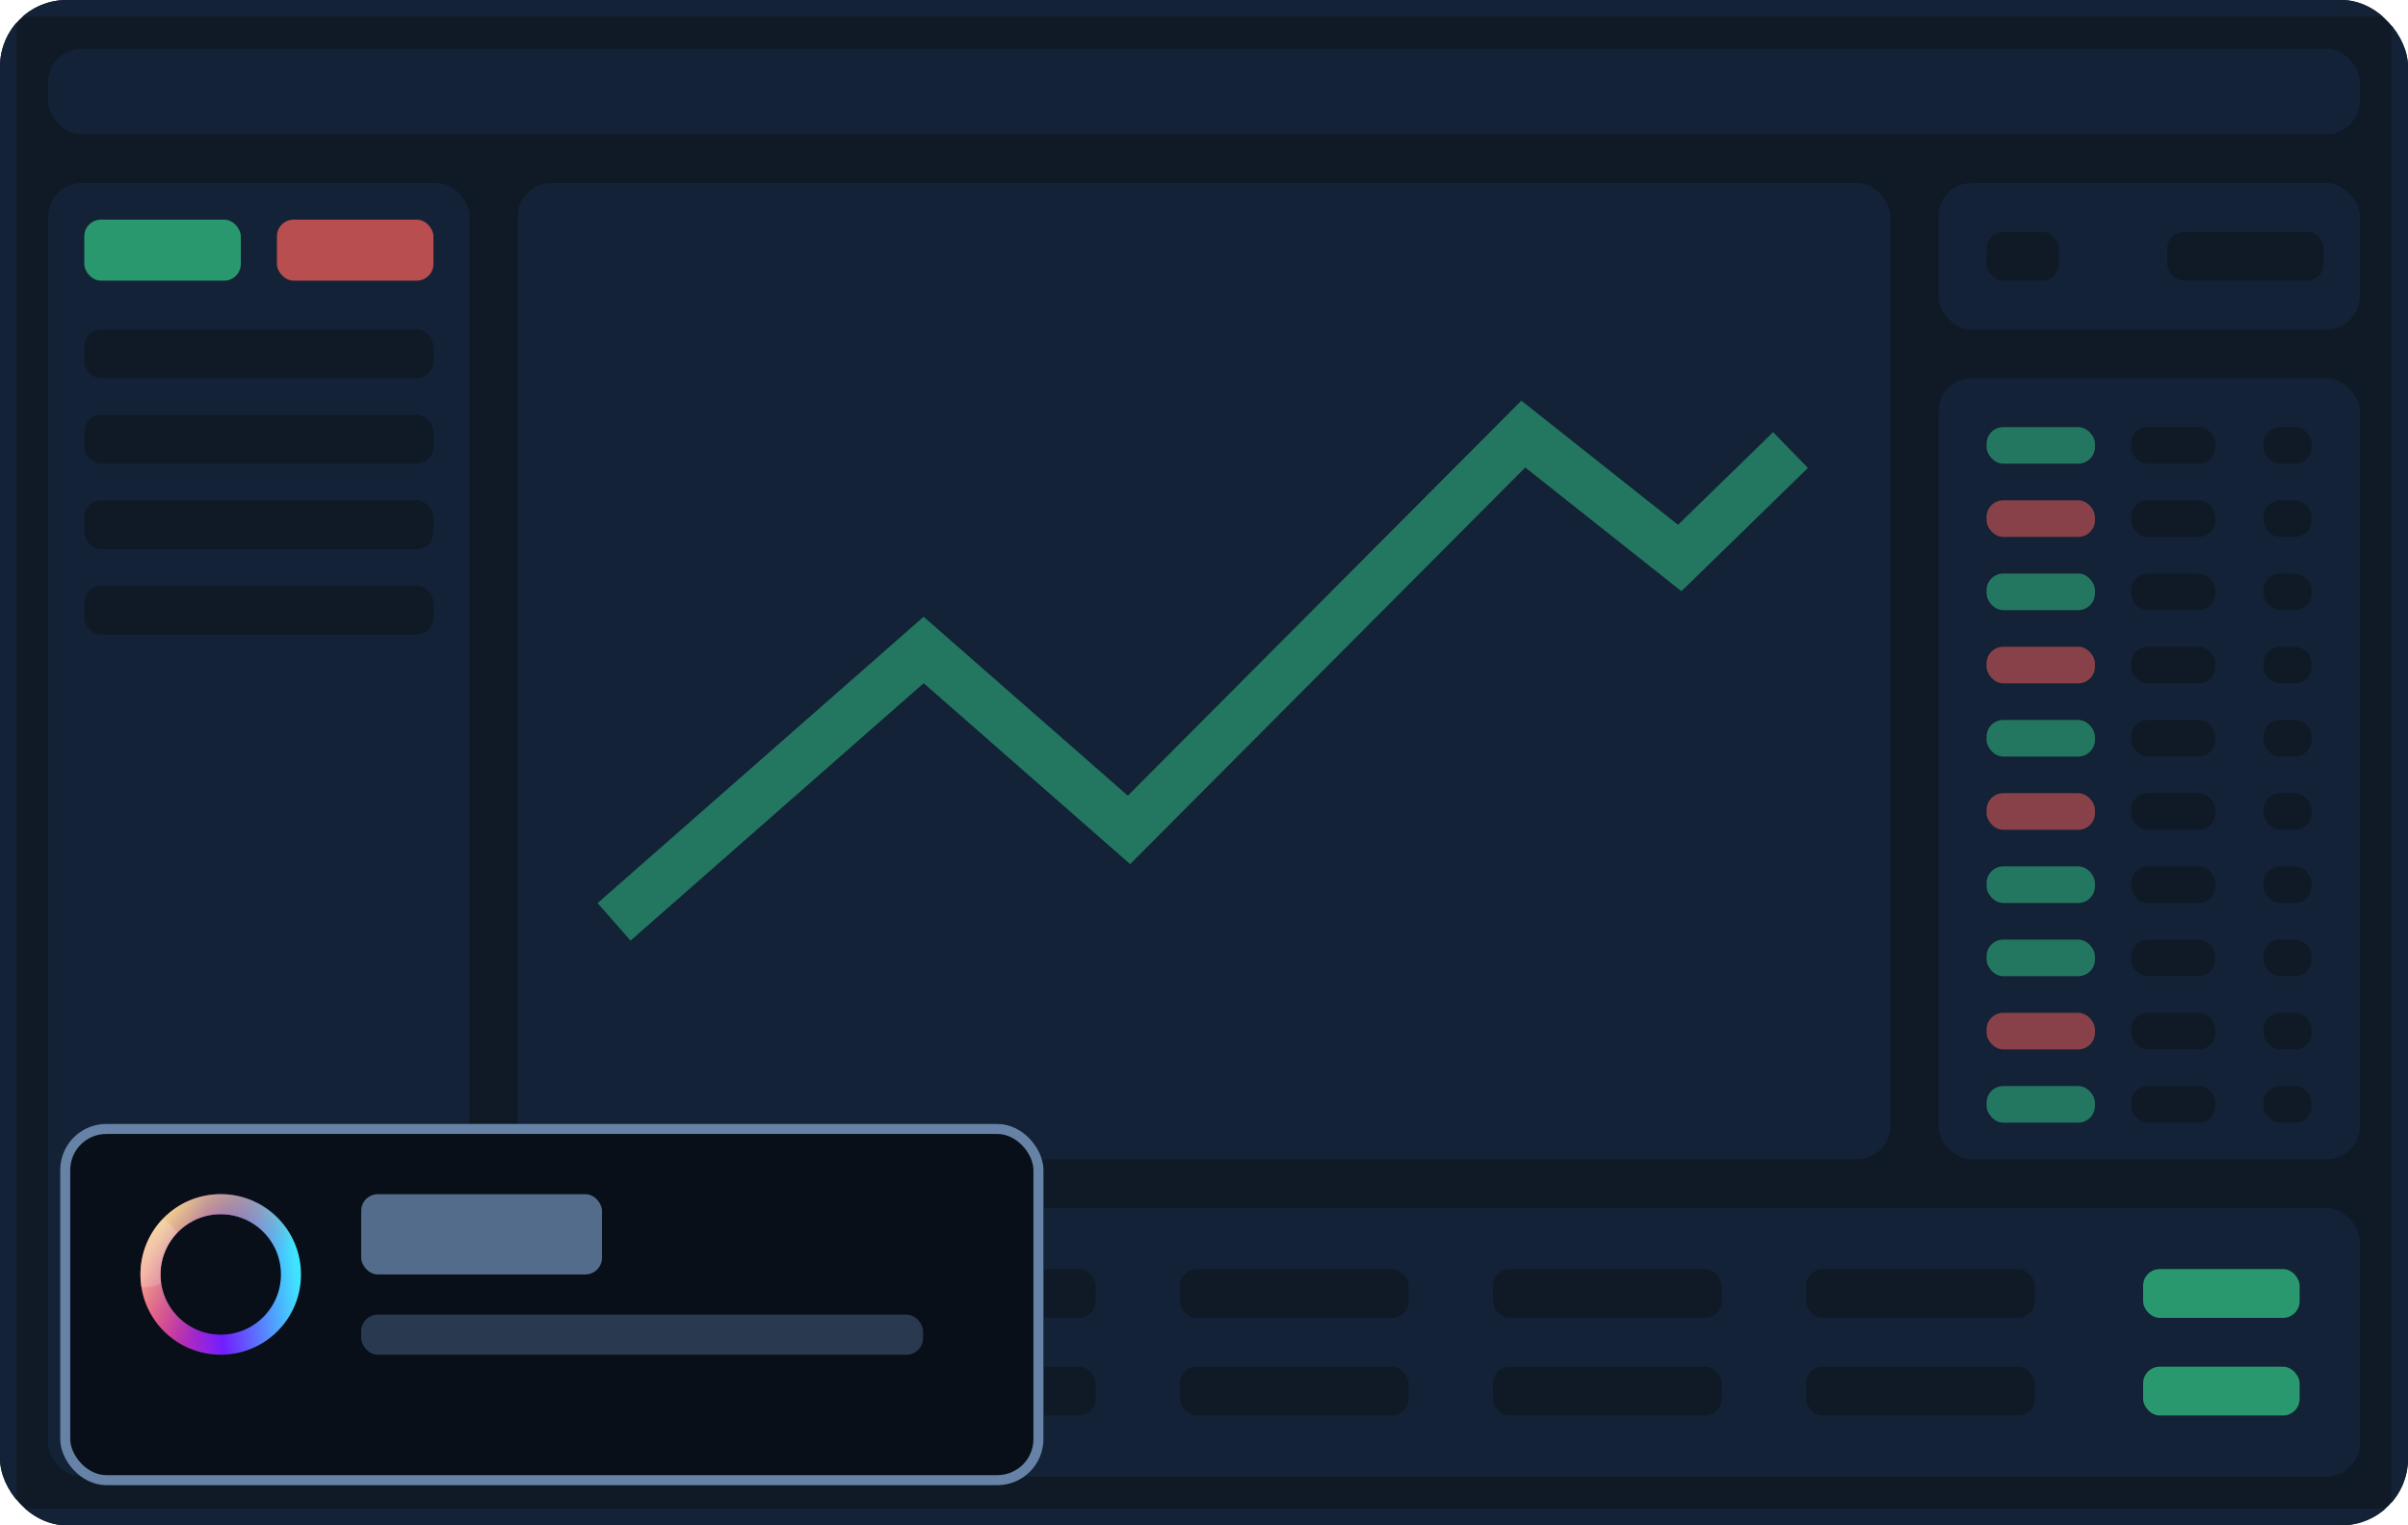 <svg width="120" height="76" viewBox="0 0 120 76" fill="none" xmlns="http://www.w3.org/2000/svg">
<g clip-path="url(#clip0_163_7725)">
<rect x="0.415" y="0.415" width="119.17" height="75.17" rx="2.904" fill="#101A27" stroke="#101A27" stroke-width="0.83"/>
<rect x="2.399" y="2.432" width="115.2" height="4.256" rx="1.66" fill="#132236"/>
<rect x="2.4" y="9.12" width="21" height="64.448" rx="1.66" fill="#132236"/>
<rect opacity="0.7" x="4.2" y="10.944" width="7.8" height="3.04" rx="0.83" fill="#34CB88"/>
<rect opacity="0.7" x="4.2" y="68.704" width="17.4" height="3.04" rx="0.83" fill="#34CB88"/>
<rect opacity="0.7" x="13.8" y="10.944" width="7.8" height="3.04" rx="0.83" fill="#FF615C"/>
<rect x="4.2" y="16.416" width="17.4" height="2.432" rx="0.83" fill="#101A27"/>
<rect x="4.2" y="20.671" width="17.4" height="2.432" rx="0.83" fill="#101A27"/>
<rect x="4.2" y="24.927" width="17.4" height="2.432" rx="0.83" fill="#101A27"/>
<rect x="4.2" y="29.184" width="17.4" height="2.432" rx="0.83" fill="#101A27"/>
<rect x="25.8" y="9.12" width="68.4" height="48.64" rx="1.66" fill="#132236"/>
<path opacity="0.5" d="M30.601 45.932L46.029 32.385L56.261 41.35L75.912 21.628L83.707 27.803L89.229 22.424" stroke="#34CB88" stroke-width="2.489"/>
<rect x="25.8" y="60.192" width="91.8" height="13.376" rx="1.66" fill="#132236"/>
<rect x="28.8" y="63.232" width="11.4" height="2.432" rx="0.83" fill="#101A27"/>
<rect x="28.8" y="68.096" width="11.4" height="2.432" rx="0.83" fill="#101A27"/>
<rect x="43.2" y="63.232" width="11.4" height="2.432" rx="0.83" fill="#101A27"/>
<rect x="43.2" y="68.096" width="11.4" height="2.432" rx="0.83" fill="#101A27"/>
<rect x="58.8" y="63.232" width="11.4" height="2.432" rx="0.83" fill="#101A27"/>
<rect x="58.8" y="68.096" width="11.4" height="2.432" rx="0.83" fill="#101A27"/>
<rect x="74.4" y="63.232" width="11.4" height="2.432" rx="0.83" fill="#101A27"/>
<rect x="74.4" y="68.096" width="11.4" height="2.432" rx="0.83" fill="#101A27"/>
<rect x="90" y="63.232" width="11.4" height="2.432" rx="0.83" fill="#101A27"/>
<rect x="90" y="68.096" width="11.4" height="2.432" rx="0.83" fill="#101A27"/>
<rect opacity="0.7" x="106.8" y="63.232" width="7.8" height="2.432" rx="0.83" fill="#34CB88"/>
<rect opacity="0.7" x="106.8" y="68.096" width="7.8" height="2.432" rx="0.83" fill="#34CB88"/>
<rect x="96.6" y="9.12" width="21" height="7.296" rx="1.66" fill="#132236"/>
<rect x="98.999" y="11.551" width="3.6" height="2.432" rx="0.83" fill="#101A27"/>
<rect x="108" y="11.551" width="7.8" height="2.432" rx="0.83" fill="#101A27"/>
<rect x="96.6" y="18.848" width="21" height="38.912" rx="1.66" fill="#132236"/>
<rect opacity="0.5" x="98.999" y="21.28" width="5.4" height="1.824" rx="0.83" fill="#34CB88"/>
<rect x="106.201" y="21.28" width="4.2" height="1.824" rx="0.83" fill="#101A27"/>
<rect x="112.8" y="21.28" width="2.4" height="1.824" rx="0.83" fill="#101A27"/>
<rect opacity="0.5" x="98.999" y="24.928" width="5.4" height="1.824" rx="0.83" fill="#FF615C"/>
<rect opacity="0.5" x="98.999" y="28.576" width="5.4" height="1.824" rx="0.83" fill="#34CB88"/>
<rect opacity="0.5" x="98.999" y="32.224" width="5.4" height="1.824" rx="0.83" fill="#FF615C"/>
<rect opacity="0.5" x="98.999" y="35.872" width="5.4" height="1.824" rx="0.83" fill="#34CB88"/>
<rect opacity="0.5" x="98.999" y="39.521" width="5.4" height="1.824" rx="0.83" fill="#FF615C"/>
<rect opacity="0.5" x="98.999" y="43.168" width="5.4" height="1.824" rx="0.83" fill="#34CB88"/>
<rect opacity="0.5" x="98.999" y="46.816" width="5.4" height="1.824" rx="0.83" fill="#34CB88"/>
<rect opacity="0.5" x="98.999" y="50.464" width="5.4" height="1.824" rx="0.83" fill="#FF615C"/>
<rect opacity="0.5" x="98.999" y="54.112" width="5.4" height="1.824" rx="0.83" fill="#34CB88"/>
<rect x="106.201" y="24.928" width="4.2" height="1.824" rx="0.83" fill="#101A27"/>
<rect x="106.201" y="28.576" width="4.2" height="1.824" rx="0.83" fill="#101A27"/>
<rect x="106.201" y="32.224" width="4.2" height="1.824" rx="0.83" fill="#101A27"/>
<rect x="106.201" y="35.872" width="4.2" height="1.824" rx="0.83" fill="#101A27"/>
<rect x="106.201" y="39.521" width="4.2" height="1.824" rx="0.83" fill="#101A27"/>
<rect x="106.201" y="43.168" width="4.2" height="1.824" rx="0.83" fill="#101A27"/>
<rect x="106.201" y="46.816" width="4.2" height="1.824" rx="0.83" fill="#101A27"/>
<rect x="106.201" y="50.464" width="4.2" height="1.824" rx="0.83" fill="#101A27"/>
<rect x="106.201" y="54.112" width="4.2" height="1.824" rx="0.83" fill="#101A27"/>
<rect x="112.8" y="24.928" width="2.4" height="1.824" rx="0.83" fill="#101A27"/>
<rect x="112.8" y="28.576" width="2.4" height="1.824" rx="0.83" fill="#101A27"/>
<rect x="112.8" y="32.224" width="2.4" height="1.824" rx="0.83" fill="#101A27"/>
<rect x="112.8" y="35.872" width="2.4" height="1.824" rx="0.83" fill="#101A27"/>
<rect x="112.8" y="39.521" width="2.4" height="1.824" rx="0.83" fill="#101A27"/>
<rect x="112.8" y="43.168" width="2.4" height="1.824" rx="0.83" fill="#101A27"/>
<rect x="112.8" y="46.816" width="2.4" height="1.824" rx="0.83" fill="#101A27"/>
<rect x="112.8" y="50.464" width="2.4" height="1.824" rx="0.83" fill="#101A27"/>
<rect x="112.8" y="54.112" width="2.4" height="1.824" rx="0.83" fill="#101A27"/>
<rect x="0.415" y="0.415" width="119.17" height="75.17" stroke="#132236" stroke-width="0.83"/>
<g filter="url(#filter0_d_163_7725)">
<rect x="3" y="55" width="49" height="18" rx="2.297" fill="#080F18"/>
<rect x="3.25" y="55.25" width="48.5" height="17.5" rx="2.047" stroke="#6683A7" stroke-width="0.5"/>
</g>
<rect opacity="0.8" x="18" y="59.5" width="12" height="4" rx="0.83" fill="#6683A7"/>
<rect opacity="0.5" x="18" y="65.5" width="28" height="2" rx="0.83" fill="#4B6586"/>
<circle cx="11" cy="63.5" r="3.5" stroke="url(#paint0_linear_163_7725)"/>
<circle cx="11" cy="63.5" r="3.5" stroke="url(#paint1_linear_163_7725)"/>
<circle cx="11" cy="63.5" r="3.5" stroke="url(#paint2_angular_163_7725)" stroke-opacity="0.2"/>
<circle cx="11" cy="63.5" r="3.5" stroke="url(#paint3_linear_163_7725)" stroke-opacity="0.2"/>
</g>
<defs>
<filter id="filter0_d_163_7725" x="-7" y="46" width="69" height="38" filterUnits="userSpaceOnUse" color-interpolation-filters="sRGB">
<feFlood flood-opacity="0" result="BackgroundImageFix"/>
<feColorMatrix in="SourceAlpha" type="matrix" values="0 0 0 0 0 0 0 0 0 0 0 0 0 0 0 0 0 0 127 0" result="hardAlpha"/>
<feOffset dy="1"/>
<feGaussianBlur stdDeviation="5"/>
<feComposite in2="hardAlpha" operator="out"/>
<feColorMatrix type="matrix" values="0 0 0 0 0 0 0 0 0 0 0 0 0 0 0 0 0 0 0.2 0"/>
<feBlend mode="normal" in2="BackgroundImageFix" result="effect1_dropShadow_163_7725"/>
<feBlend mode="normal" in="SourceGraphic" in2="effect1_dropShadow_163_7725" result="shape"/>
</filter>
<linearGradient id="paint0_linear_163_7725" x1="6.867" y1="63.5" x2="14.867" y2="62.569" gradientUnits="userSpaceOnUse">
<stop stop-color="#FF387E"/>
<stop offset="0.474" stop-color="#711EFF"/>
<stop offset="0.979" stop-color="#3FE5FF"/>
</linearGradient>
<linearGradient id="paint1_linear_163_7725" x1="7.496" y1="59.868" x2="11.847" y2="64.678" gradientUnits="userSpaceOnUse">
<stop stop-color="#F6F063"/>
<stop offset="1" stop-color="#E07774" stop-opacity="0"/>
</linearGradient>
<radialGradient id="paint2_angular_163_7725" cx="0" cy="0" r="1" gradientUnits="userSpaceOnUse" gradientTransform="translate(7.211 62.312) rotate(59.429) scale(1.895 1.892)">
<stop offset="0.926" stop-color="white"/>
<stop offset="1" stop-color="white" stop-opacity="0"/>
</radialGradient>
<linearGradient id="paint3_linear_163_7725" x1="7.916" y1="61.722" x2="11.786" y2="63.5" gradientUnits="userSpaceOnUse">
<stop stop-color="white"/>
<stop offset="1" stop-opacity="0"/>
</linearGradient>
<clipPath id="clip0_163_7725">
<rect width="120" height="76" rx="3.32" fill="white"/>
</clipPath>
</defs>
</svg>
